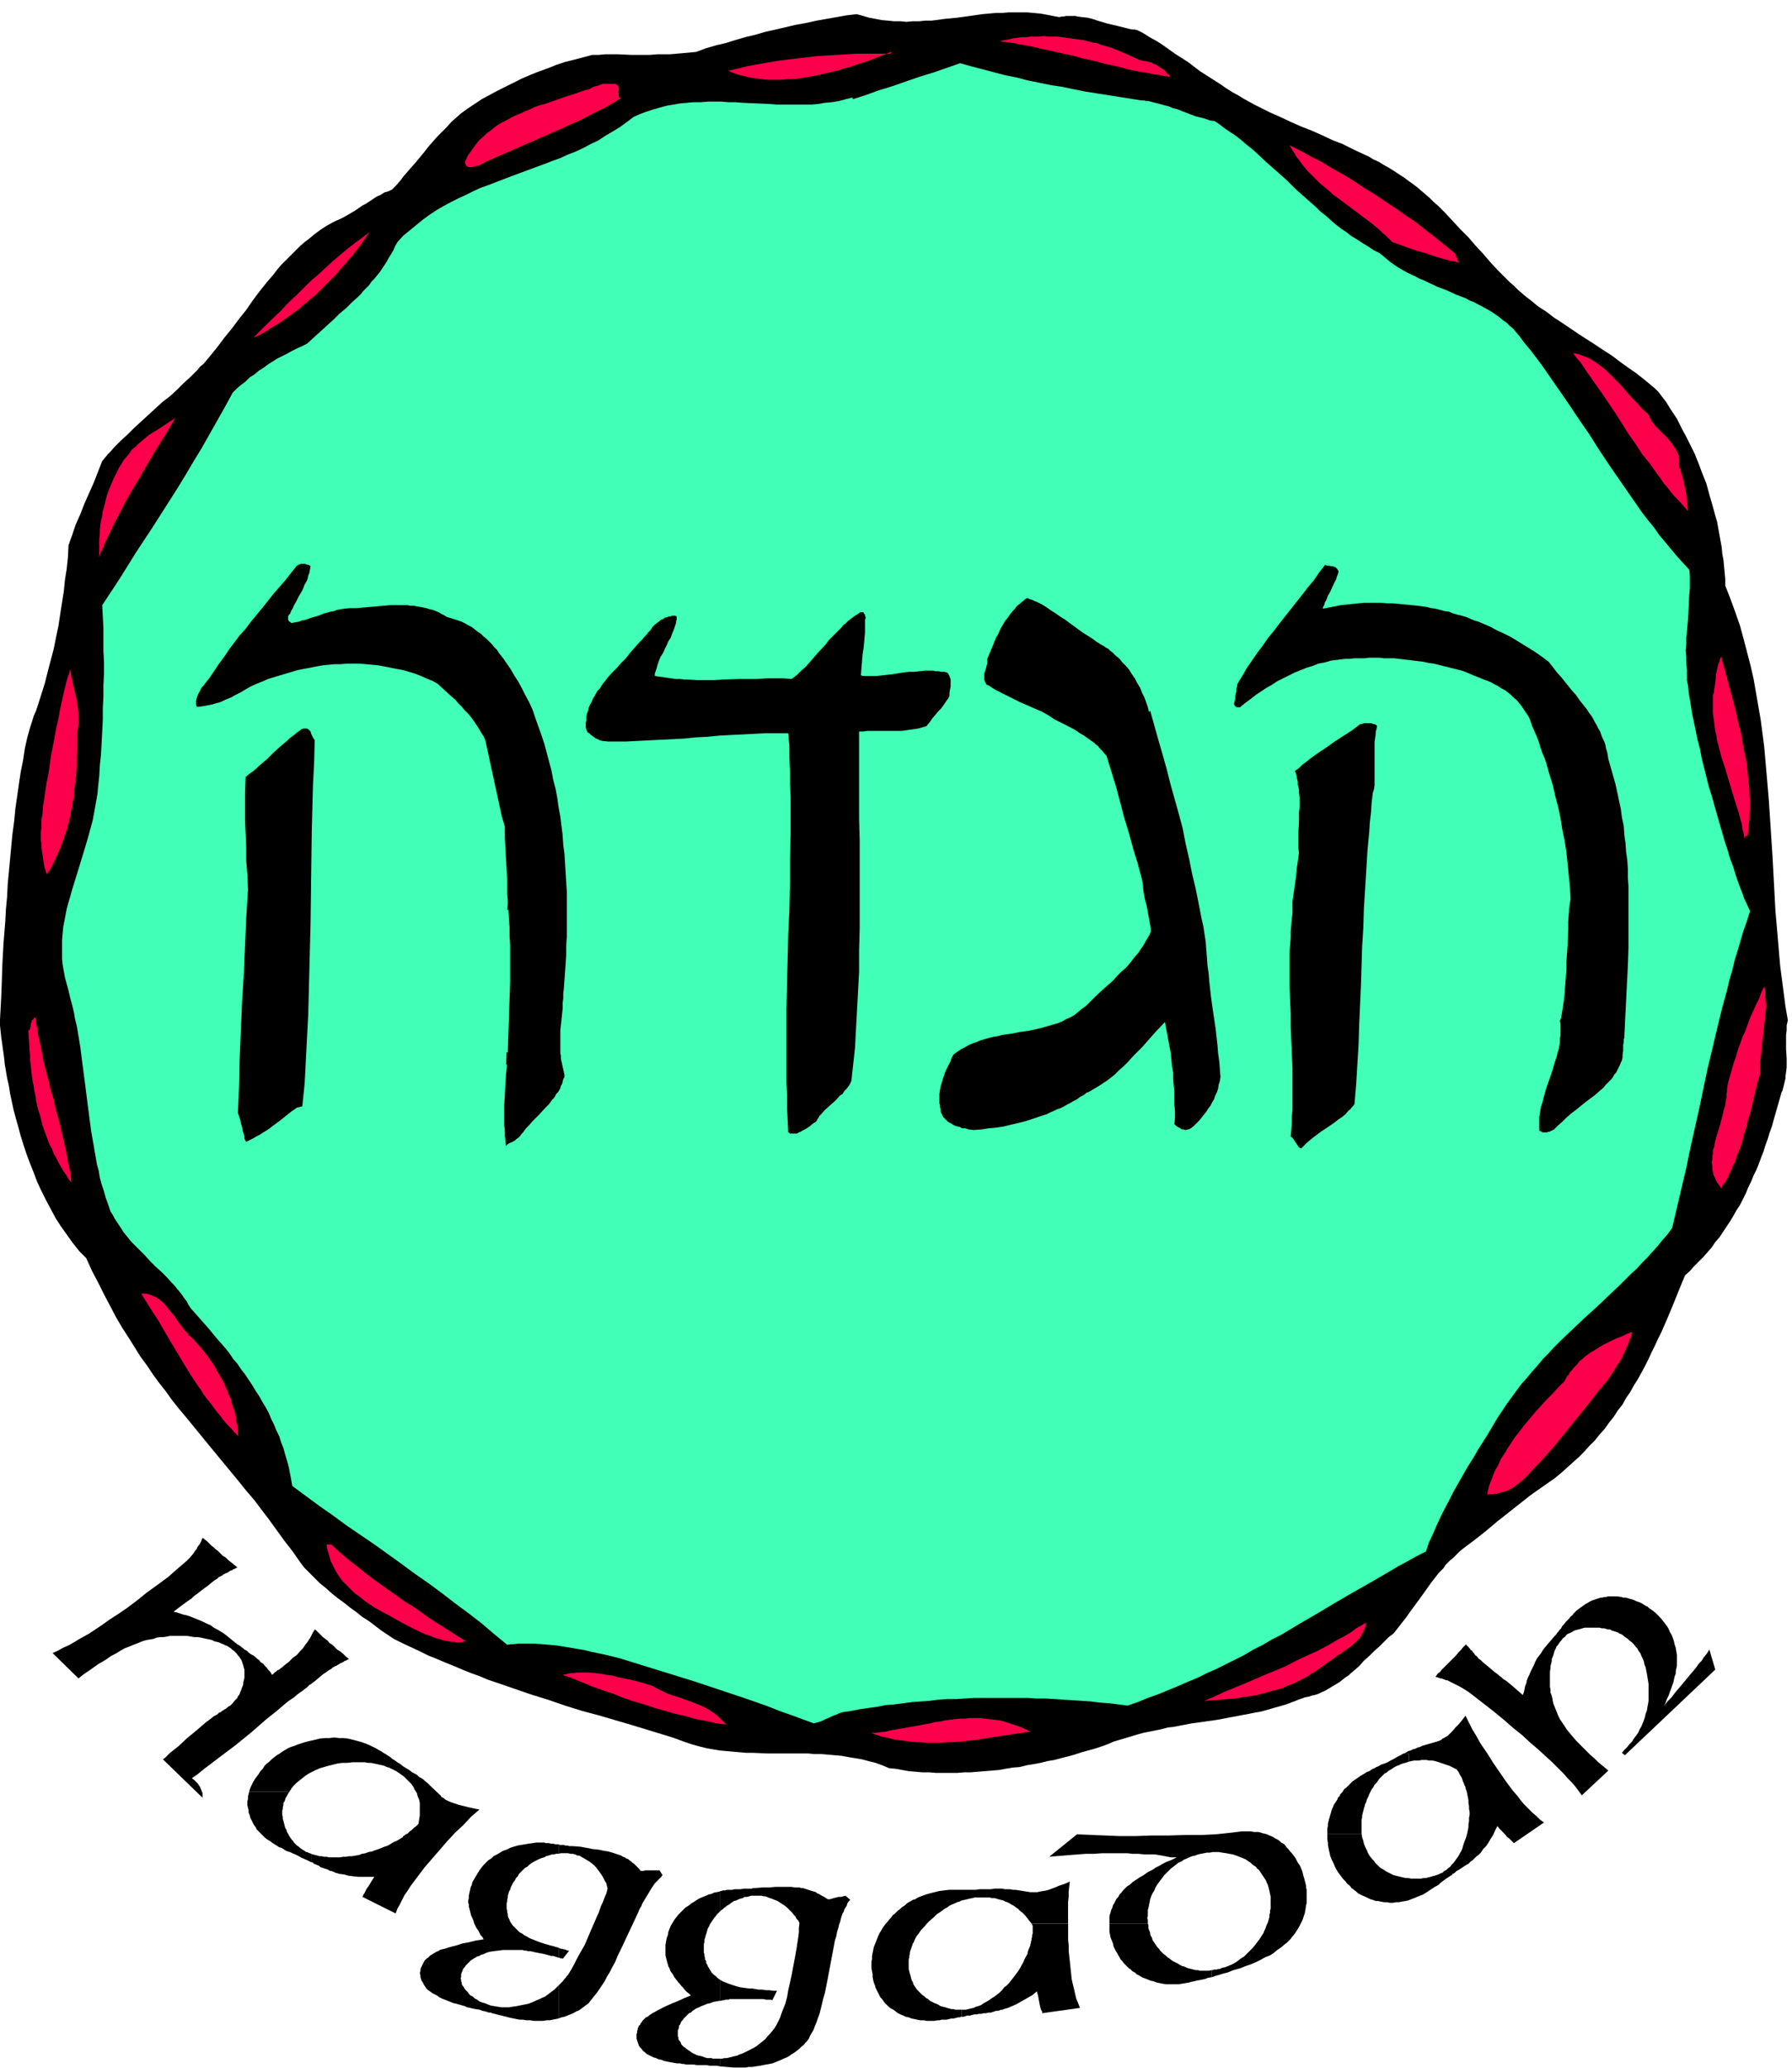 <svg xmlns="http://www.w3.org/2000/svg" width="490.455" height="566.02" fill-rule="evenodd" stroke-linecap="round" preserveAspectRatio="none" viewBox="0 0 3035 3503"><style>.brush1{fill:#000}.pen1{stroke:none}</style><path d="m1794 29 4-1h4l3-1h16l4 1 8 1 9 1 8 2 9 3 17 5 17 4 8 2 8 2 4 1 5 1h4l4 1 10 5 11 7 11 6 11 7 21 15 22 14 21 16 22 14 11 7 10 7 11 7 11 6 8 5 9 5 9 5 8 4 18 9 18 8 17 8 18 8 18 7 18 8 17 8 18 7 18 9 17 8 9 4 8 5 9 4 8 5 9 5 8 5 9 6 8 5 8 6 7 5 8 6 7 6 7 6 7 6 7 7 7 6 13 13 13 14 13 14 13 13 12 14 13 14 12 14 13 14 7 7 6 6 7 7 7 6 7 7 7 6 7 6 8 6 12 10 14 9 13 10 14 9 28 19 28 18 15 10 14 9 13 10 14 10 13 9 14 11 6 5 6 5 6 5 6 6 6 8 7 9 6 10 6 9 6 9 5 10 5 10 5 9 5 10 5 10 5 10 4 10 4 10 4 11 4 10 4 10 3 11 3 11 3 10 3 11 3 11 3 10 2 11 2 11 2 11 2 11 1 11 2 11 1 11 1 10 1 11v11l9 23 8 22 8 23 6 22 6 23 6 23 5 22 4 23 4 23 4 23 3 23 3 23 2 23 2 23 2 23 2 24 6 92 5 93 2 23 2 23 2 24 2 23 3 23 3 23 3 23 4 23-2 9v8l-1 8v24l1 16v15l-1 8-1 7v4l-1 4-1 4-1 4-1 4-1 4-2 4-1 4-6 21-6 21-3 11-4 11-3 10-4 11-3 10-4 10-4 11-4 10-5 10-4 10-5 10-4 10-5 10-5 10-6 9-5 9-6 10-6 9-6 9-6 9-7 8-6 9-7 8-7 8-8 8-8 8-7 8-8 7-10 24-10 25-10 24-10 23-6 12-5 11-6 12-5 11-6 12-6 11-6 11-7 11-6 11-7 10-6 11-8 10-7 11-8 10-7 10-9 10-8 10-9 9-9 10-9 9-10 9-10 9-10 9-11 9-10 7-10 7-10 7-10 7-19 15-19 15-19 15-19 16-19 15-20 15-5 4-4 4-4 4-4 4-5 4-4 4-4 4-3 5-8 8-7 9-7 9-7 10-13 18-14 19-7 10-7 9-7 9-8 10-8 6-8 8-8 8-9 8-8 8-9 8-8 9-9 8-5 4-4 4-5 3-5 4-5 4-5 3-5 3-5 3-5 3-5 3-5 2-6 3-6 2-5 1-6 2-6 1-11 4-10 4-11 4-10 3-11 3-10 3-11 3-11 2-10 2-11 2-10 2-11 2-21 4-21 3-22 3-21 4-10 2-10 1-11 3-10 2-10 2-10 2-11 3-10 3-10 3-10 3-10 3-9 4-11 4-12 4-11 3-11 3-12 4-11 3-12 3-11 3-12 2-12 3-11 2-12 2-12 3-12 1-12 2-11 2-12 1-12 1-12 1-12 1h-11l-12 1h-35l-12-1h-12l-11-1-12-1-11-2-11-2-11-1-12-5-11-4-12-3-11-3-12-2-12-2-11-2-12-1-11-1-11-1h-12l-11-1h-69l-23-1h-12l-11-1-11-1-12-1-11-1-12-2-11-2-12-3-11-3-12-4-11-4-11-4-62-19-61-18-30-8-29-9-29-10-29-9-29-10-29-10-15-5-14-6-14-5-15-6-14-6-15-6-14-6-15-6-14-7-15-7-15-7-14-7-21-14-21-16-11-7-10-8-11-8-10-8-11-8-10-8-10-9-10-8-9-9-8-8-5-5-4-4-4-5-3-4-14-20-14-18-13-18-13-18-13-17-12-16-13-15-12-15-47-57-45-55-11-13-11-14-10-14-11-14-11-15-10-15-11-15-10-16-10-16-11-17-10-17-10-19-10-19-10-20-11-21-10-22-12-12-11-14-10-14-10-14-9-14-8-15-8-15-8-16-7-15-6-16-6-15-6-16-5-15-5-16-4-15-4-14-4-15-3-14-3-14-2-13-3-13-2-12-2-12-1-10-5-36-2-19v-10l2-37 1-26 1-31 2-36 3-37 1-20 2-21 1-21 2-21 2-21 2-22 2-21 3-22 2-21 3-21 3-21 3-20 4-20 3-20 4-18 5-18 3-9 3-10 4-9 3-9 6-19 6-19 5-20 5-19 5-19 4-20 4-19 3-20 3-19 3-19 2-20 3-19 2-19 1-20 3-9 3-8 3-9 3-9 8-18 7-18 8-18 8-18 7-18 7-18 5-6 5-6 5-5 5-6 11-11 12-11 11-11 12-11 12-11 12-11 12-11 13-10 12-11 11-11 12-11 11-11 5-6 6-5 5-6 5-6 13-16 12-16 13-16 12-16 12-15 11-16 12-16 12-15 6-7 6-7 6-8 6-7 7-7 6-6 7-7 7-7 6-6 7-6 8-6 7-6 8-6 7-5 8-5 9-5 6-3 7-3 6-3 7-4 12-7 13-9 6-3 6-4 6-4 6-4 7-3 6-4 7-2 6-3 7-7 7-8 6-8 7-8 14-16 14-17 7-9 7-8 8-9 8-8 8-8 7-8 9-8 8-7 11-8 12-8 12-8 13-7 13-7 14-7 14-7 14-7 14-6 15-6 14-5 15-6 15-5 16-4 15-4 15-4h11l11-1h22l22 1h32l12-1h21l12-1 11-1 11-1 11-1 16-6 17-5 17-4 16-5 17-5 17-4 17-5 18-4 17-4 17-4 17-3 18-4 17-3 17-3 17-3 17-2 11 3 10 3 11 2 10 2 11 1 10 1h11l10 1 11-1h11l10-1h11l22-3 21-2 22-3 21-3 11-1 11-1h11l11-1h32l11 1 11 1 11 2 10 2 11 2z" class="pen1 brush1"/><path d="M1933 170h4l4 1h4l3 1 8 2 8 2 7 2 8 2 7 3 8 2 15 6 16 6 8 2 8 2 8 3 8 1 9 6 9 7 9 6 9 6 9 7 8 7 9 7 9 8 16 15 17 15 17 15 16 16 17 15 17 15 8 8 9 7 9 8 8 7 9 7 9 6 9 7 10 6 9 6 10 6 9 6 10 5 6 5 6 5 6 5 7 5 6 4 7 4 7 4 8 4 7 3 7 4 8 3 8 4 15 7 16 6 15 7 16 6 7 4 8 3 7 4 8 4 7 4 7 4 6 4 7 5 6 5 7 5 5 5 6 5 10 12 9 12 10 12 10 13 9 12 9 13 9 13 9 13 18 26 18 27 18 26 17 27 18 27 18 26 9 13 9 13 9 13 9 13 10 13 10 12 9 13 10 12 10 12 10 12 10 11 11 12 1 10v21l-1 11-1 20-1 21-1 11-1 11-1 10v11l-1 11 1 11v11l1 11v17l2 10 1 11 2 12 2 12 2 13 3 14 3 14 3 15 4 15 3 16 4 16 4 16 4 16 5 16 9 32 9 31 4 14 5 15 4 14 5 13 4 13 4 12 4 11 4 10 3 9 4 8 3 7 3 6-5 16-6 17-5 17-5 17-5 16-4 17-5 17-4 17-9 33-8 33-8 34-8 33-14 67-15 67-7 34-8 34-8 34-8 34-8 11-8 9-8 10-9 10-9 10-9 9-9 10-10 9-19 19-20 19-20 19-20 18-21 20-20 19-10 10-9 10-10 10-9 11-9 10-9 11-9 10-9 12-8 11-8 11-8 12-8 12-16 27-17 27-8 14-9 14-8 14-8 14-8 14-7 14-8 15-7 14-7 15-6 14-7 15-5 15-16 8-16 9-15 8-15 9-31 18-30 17-31 18-30 18-31 18-30 18-16 8-15 9-16 8-15 9-16 8-16 8-16 8-16 7-16 8-17 7-16 7-17 7-17 7-17 6-17 7-17 6-16-2-15-2-16-1-15-2-15-1-16-1-15-1-15-1-16-1h-15l-15-1h-92l-15 1-15 1h-15l-15 1-15 2-15 1-14 1-15 2-15 2-14 1-15 3-15 2-14 2-15 3-14 2-4 1-3 1-4 2-3 1-5 2-6 3-5 2-6 3-3 1-3 1-4 1-4 1-19-7-19-7-20-7-20-8-20-7-20-7-21-7-21-7-42-14-42-13-42-13-42-13-24-6-24-5-12-3-12-2-12-2-12-2-12-2-12-1-12-1-12-1h-29l-7 1h-5l-6 1-22-18-21-18-22-17-23-17-22-17-23-17-23-16-23-17-46-33-47-32-23-17-23-16-23-17-23-17-2-11-2-11-2-10-3-11-3-10-3-11-4-10-3-10-5-10-4-10-5-10-4-10-5-9-6-10-5-9-6-9-6-10-6-9-6-9-7-9-6-9-7-8-6-9-7-9-15-17-14-17-15-17-15-17-4-6-3-6-4-5-4-6-4-5-5-6-4-5-4-4-9-10-9-9-10-9-9-9-9-10-9-9-5-5-4-4-5-5-4-5-4-5-5-6-3-5-4-6-4-6-4-6-3-6-4-6-4-12-4-11-3-11-4-12-3-11-2-12-3-11-2-12-2-11-2-12-2-11-2-12-3-23-3-23-3-24-3-23-3-23-3-24-2-12-2-12-2-12-3-12-2-12-3-12-3-11-3-13-3-11-3-11-2-11-2-11-1-10v-32l1-11 1-11 2-10 2-11 2-10 3-11 3-10 3-11 13-42 13-43 3-11 3-11 3-11 2-11 2-11 2-11 2-12 1-11 2-19 1-18 2-19 1-19 1-19 1-20v-19l1-20v-19l1-20v-20l-1-19v-39l-1-19-1-19 29-44 28-45 29-44 28-44 14-22 14-23 13-22 14-23 13-23 13-23 13-23 13-24 7-7 7-6 8-6 7-7 8-5 7-6 8-5 8-6 8-5 8-5 8-4 8-4 9-5 8-4 9-4 8-4 12-11 11-10 11-10 11-10 10-10 11-9 10-10 10-9 5-5 4-5 5-5 5-5 4-6 5-5 4-5 5-6 4-6 4-6 4-6 3-6 4-6 4-7 3-7 4-7 10-11 11-9 11-9 11-9 11-8 12-8 12-7 13-7 12-6 13-6 12-6 13-6 14-5 13-5 13-5 13-5 27-10 27-10 13-5 14-5 13-6 13-5 13-6 13-7 13-6 12-8 12-7 13-8 11-8 12-9 11-5 11-4 12-4 11-3 11-3 12-2 11-2 12-1 11-1h12l12-1h23l11 1h12l12 1 23 1 24 1 11 1h59l12-1 11-2 12-1 12-2 11-3 12-3v3l22-7 22-8 23-7 23-8 23-8 23-7 23-8 23-8 18 5 19 5 19 5 19 5 20 4 19 5 20 4 19 4 20 3 19 4 20 4 19 3 38 6 38 6z" class="pen1" style="fill:#42ffb7"/><path d="m1931 102-7-3-8-4-7-3-7-3-7-3-8-3-7-3-8-2-7-2-7-3-8-1-7-2-8-2-7-1-8-1-7-1-8-1-7-1-8-1h-15l-7-1-8 1h-15l-7 1h-8l-7 1-8 1-7 2-7 1-8 2 8 1 9 1 8 1 8 2 18 3 17 4 18 4 18 4 19 4 18 5 19 4 18 5 19 4 19 5 18 4 19 3 9 2 9 1 9 2 9 1-2-3-3-2-2-3-3-3-3-2-3-2-3-2-3-2-3-2-4-1-3-2-4-1-4-1-4-1h-3l-4-1zm-421-14h-2l-1 1h-2l-1 1h-1l-1 1h6l2-3zm-277 32 8 3 8 3 8 2 8 2 8 2 9 1 8 1 9 1h26l8-1h9l9-1 9-1 9-2 8-1 9-2 9-2 9-2 8-2 9-2 8-3 9-2 17-6 16-5 15-6 16-6h-51l-17 1-16 1-17 1-17 1-17 2-17 2-17 2-16 2-17 3-17 3-17 3-16 4-17 4zm-186 36 1-1v-7l-1-1v-1l-1-1v-1h-1l-1-1-2-1h-21l-8 3-8 2-7 4-8 2-17 6-16 5-17 6-17 6-8 2-9 3-8 4-8 3-8 4-8 3-8 4-7 4-8 4-7 4-7 5-6 5-7 5-6 6-6 5-5 6-5 7-5 7-5 7-3 7-1 2v5l1 1v1l1 1 1 1h1l1 1h8l2-1 4-1h3l15-8 16-7 16-7 16-7 32-14 32-14 16-7 15-7 16-7 15-8 14-7 14-7 7-4 7-4 6-4 7-4-1 1h-3l-1-1-1-1v-6l-1-2zm1137 90 4 7 4 6 4 7 5 6 4 6 5 6 5 6 5 5 5 5 6 6 5 5 5 4 6 5 6 5 5 5 6 4 24 18 24 18 12 9 12 10 5 5 6 5 6 6 5 5 14 5 14 5 14 5 15 4 14 5 14 4 7 2 7 2 7 1 7 2-7-16-16-13-16-13-17-13-16-13-18-12-17-12-18-12-18-12-18-11-18-12-18-11-18-10-18-11-18-9-18-10-18-9zM429 572l7-3 8-4 7-4 7-5 7-4 7-4 7-5 7-5 7-5 7-5 7-5 6-6 7-5 6-6 7-5 6-6 6-6 6-6 6-6 6-6 6-6 6-7 5-6 6-6 5-7 6-6 5-7 5-6 10-14 9-13-12 9-12 9-13 10-12 10-13 11-12 11-13 12-13 11-12 12-12 12-13 12-12 13-25 24-23 23zm2364 132-3-4-4-3-4-4-3-3-7-8-8-8-7-8-7-8-7-8-8-8-4-4-4-4-4-4-3-3-5-4-4-3-4-3-4-3-5-3-4-3-5-2-5-2-5-2-5-2-5-1-5-1 6 8 7 8 6 9 6 9 12 17 12 17 23 34 22 35 12 17 11 17 13 16 12 17 6 8 6 9 7 8 6 8 7 8 7 7 7 8 7 8-1-9-1-10-1-10-2-10-2-10-2-9-2-5-1-4-1-4-2-4v-12l-1-3v-4l-1-3-1-3-2-3-1-3-2-2-2-3-1-2-4-5-4-5-9-9-9-9-2-2-2-2-2-3-2-3-2-2-1-3-2-3-1-3zM265 729l-7 4-6 4-6 5-6 5-6 5-5 5-6 5-4 6-5 6-5 6-4 7-4 6-3 7-4 7-3 7-3 7-3 7-3 8-2 7-2 8-2 8-2 7-1 8-2 8-1 7-1 8v8l-1 8v31l3-9 4-8 3-8 4-8 7-15 8-16 8-15 8-16 8-14 9-15 17-29 17-29 17-27 16-27-32 21zm2691 694-1-1v-3l-1-1v2h1v2l1 1zm4-8 1-9 1-10 1-9v-10l1-9v-10l-1-10v-9l-1-10-1-9-1-10-1-10-1-9-2-10-2-9-2-10-3-19-5-19-4-19-5-19-10-37-10-37-2 4-1 5-2 4-1 5-1 4-1 5-1 4v5l-1 8-1 8-1 4v4l-1 3-1 3v30l1 8 1 7 1 8 1 7 2 8 1 8 2 7 2 8 4 15 5 15 9 30 9 30 5 15 4 15 2 7 1 8 2 7 1 7h1v-1h1l1-1h2l1-1zM89 1267l-3 15-2 15-2 14-3 14-2 13-2 14-2 13-1 13-1 6-1 6v13l-1 6v13l1 6v7l1 6 1 7 1 6 1 7 1 7 2 6 2 7 5-7 4-7 4-8 3-7 4-8 3-7 3-8 3-8 2-7 3-8 2-8 2-7 2-8 1-8 2-7 1-8 2-8 1-8v-7l1-8 2-15 1-16v-15l1-15v-29l1-3v-4l1-3v-23l-1-7-1-6-1-7-3-12-3-13-1-7-2-7-1-7-1-7-2 8-3 8-2 8-2 8-4 17-4 18-3 17-4 17-3 17-3 16zm2899 404-5 10-4 11-5 10-5 11-5 11-4 11-4 11-5 11-4 11-4 11-3 11-4 11-3 11-3 10-3 11-2 10v5l-1 5v6l-1 5-1 6-1 6-2 5-1 6-6 22-7 23-1 5-1 6-2 5v6l-1 5v5l-1 5 1 6v5l1 5 1 5 2 4 2 5 3 5 3 4 3 5 3-6 4-5 3-5 3-6 2-5 3-6 2-6 3-5 4-12 5-12 4-12 3-13 4-12 3-13 4-12 3-13 3-13 3-13 3-12 4-13v-19l1-9 1-10 2-18 2-19 1-9 1-9 1-9 1-9v-9l-1-9v-10l-1-4-1-5zM48 1746l1 17 1 16 1 9v8l1 9 1 8 1 9 1 8 2 9 1 8 2 9 1 8 2 9 2 8 3 9 2 8 2 8 3 9 3 8 3 8 3 8 4 7 3 8 4 7 4 8 4 7 4 7 5 7 4 7 5 6-2-18-4-18-3-17-4-18-4-17-4-17-5-17-4-18-5-17-4-17-5-18-4-17-3-17-4-18-2-9-1-9-2-9-1-9-2 1-1 1-1 2-2 1v2l-1 1v2l-1 1v4l-1 3v1l-1 2-1 1-1 1zm191 445 10 16 10 16 10 15 9 16 19 32 18 30 10 16 10 15 5 7 5 8 5 7 6 7 5 7 6 8 6 7 5 7 6 7 7 7 6 7 7 7-1-6v-6l-1-6-1-5-1-6-1-6-1-6-2-5-2-6-2-6-1-6-3-5-2-6-2-5-3-6-2-5-3-6-3-5-3-5-3-5-3-6-3-5-4-5-3-5-4-5-3-4-4-5-4-5-4-4-4-5-4-4-4-4-3-2-2-3-2-3-3-2-4-6-5-6-8-12-9-11-5-6-4-5-3-3-3-2-2-2-3-2-3-2-3-1-4-2-3-1-3-1-4-1h-8zm2411 148-10 10-10 11-10 10-10 11-10 11-10 12-10 12-9 12-5 6-4 6-4 6-4 6-4 7-4 6-4 6-3 7-3 6-4 7-3 7-2 6-3 7-2 6-2 7-1 7h10l3-1h4l3-1 3-1 3-1 4-1 3-1 3-1 3-2 3-1 3-2 2-2 3-2 10-8 9-9 9-10 9-9 9-10 9-10 9-10 8-10 17-21 17-21 17-21 16-21 5-5 4-6 5-5 4-6 4-6 4-6 4-7 4-6 4-6 3-7 3-6 3-7 3-6 2-7 3-6 1-7-8 3-8 4-8 3-9 4-8 4-8 4-8 5-8 5-4 2-4 3-3 2-4 3-3 3-4 3-3 3-3 4-3 3-3 3-3 4-3 3-2 4-3 3-2 4-2 4zM553 2616l1 7 2 7 2 7 2 7 3 6 3 6 3 6 4 6 4 6 4 5 5 5 5 5 5 5 5 5 6 4 5 4 6 5 6 4 6 4 6 4 13 7 13 7 25 14 24 12 9 4 9 3 5 2 5 2 5 1 5 2 5 1 5 1 5 1h5l5 1h5l5-1 5-1-30-19-30-19-14-10-14-10-15-9-14-10-14-10-14-10-14-10-14-11-14-11-14-11-14-12-13-12h-8zm1683 209 6-4 5-4 6-4 6-4 6-5 6-3 6-5 6-4 6-4 5-5 3-2 2-3 3-2 2-3 2-3 1-3 2-3 1-3 1-3 2-3v-4l1-3-8 5-9 5-8 6-8 5-9 5-8 4-8 5-9 5-17 9-18 8-17 8-17 9-36 15-35 15-17 7-17 7-17 8-17 7 13-1 14-1 12-1 13-1 13-2 13-2 6-1 7-1 6-2 6-1 6-2 6-2 6-1 6-2 7-2 6-3 5-2 6-2 6-3 6-3 6-3 6-3 5-4 6-3 6-4 5-4zm-1130 31-19-6-20-5-10-2-10-2-10-3-9-1-10-2-10-1-9-1h-23l-5 1h-5l-4 1-5 1-4 1 17 6 17 7 17 7 17 6 18 6 17 7 18 6 17 5 18 6 18 5 17 5 18 4 17 5 17 3 9 2 8 2 8 1 9 1-4-4-3-3-4-4-3-3-4-3-4-3-3-2-4-3-4-2-4-2-4-2-4-2-8-3-8-3-16-6-16-5-8-3-8-4-4-2-4-2-4-2-3-2zm369 79 8 3 9 3 9 2 8 2 9 2 9 1 8 1 9 1 8 1h8l9 1h25l9-1h8l16-1 17-2 17-2 17-3 33-5 34-5-8-4-9-4-9-3-9-3-9-3-8-2-9-1-8-1-9-1-8-1h-17l-8 1h-9l-8 1-9 1-8 1-8 2-9 1-8 2-16 3-17 3-17 3-17 3-8 2-8 1-9 1h-8z" class="pen1" style="fill:#fc004c"/><path d="m2483 2785 1 2 1 1 2 1v1l1 1 1 1 1 1v1l3 2 2 3 2 2 1 2 1 1 2 1v1h1l1 2 2 2 3 2 4 4 5 4 6 5 7 6 8 6 2 2 3 2 3 3 5 3 6 5 6 5 8 7 8 7 2-5 1-5 1-5 2-5 1-5 2-5 2-4 2-5 3-6 3-6 2-5 3-6 4-5 3-4 3-5 3-4 17-20 1-1 1-1 1-1 1-2 2-2 2-3 3-3 2-4 3-3 3-4 3-3 3-3 2-3 3-2 2-3 2-2 3-3 4-3 4-3 3-2 4-3 4-2 3-2 4-2 3-1 3-1 3-1 3-1 3-1h3l3-1h3l3-1h16l7 1 3 1h4l4 1 3 1 4 1 3 1 4 2 3 1 3 1 4 2 3 2 3 2 3 1 3 3 3 2 3 2 5 4 4 4 4 4 4 5 3 4 4 5 3 5 2 5 3 5 2 5 2 6 1 5 2 6 1 6 1 6v19l-1 4-1 5v4l-2 5-1 5-1 5-2 5-2 6-2 5-2 6-3 6-2 6-3 6 6-8 7-7 6-8 5-6 6-7 5-6 5-6 4-5 6-7 5-6 4-6 5-5 3-5 4-5 3-4 3-5 10 34-153 145-5-4 4-5 5-5 4-5 4-4 3-5 3-4 3-4 2-3 2-5 3-5 2-5 2-5 2-6 1-5 2-5 1-6 1-5 1-6v-29l-1-6-1-6-1-6-1-5-1-5-2-5-1-5-2-5-2-4-2-5-3-4-2-4-3-3-3-4-3-3-4-3-3-3-3-2-3-2-2-2-3-2-3-1-3-2-3-1-3-1-4-1-3-2h-3l-4-1-3-1h-4l-4-1h-25l-4 1-3 1-4 1-4 1-3 1-3 2-4 2-3 1-3 2-2 3-3 2-2 2-2 3-2 2-2 3-2 3-2 2-1 3-2 4-1 3-1 4-1 3-2 4v4l-1 4-1 4v4l-1 5v26l1 5v5l2 5 1 4 1 6 1 4 2 5 2 5 2 5 2 5 3 6 4 6 4 6 4 6 5 6 5 6 6 7 6 6 6 6 6 6 6 6 6 5 6 6 6 5 6 5 6 5-45 42-5-7-6-8-6-7-7-7-6-7-7-7-7-7-7-7-11-10-12-11-13-11-14-13-15-12-16-14-17-14-18-14-9-7-9-7-8-6-8-5-7-4-8-4-6-3-6-3h-2l-2-1-3-1-2-1h-2l-3-1-3-1-3-1 2-2 1-2 2-2 3-2 2-3 3-3 3-3 4-4 3-3 4-4 4-4 4-4 4-5 4-4 4-5 5-5zm-1928-6-4-3-4-3-3-3-3-3-2-2-2-2-2-2-2-1-1 2-2 3-1 2-1 2-1 2-1 2-1 2-1 1-3 5-4 5-4 6-5 5-5 6-7 5-7 7-9 7-2 2-3 2-2 2-3 1-2 2-3 2-2 2-2 2-2-3-1-2-2-2-2-2-2-3-2-2-2-2-2-3-2-1-3-2-2-3-3-2-3-3-4-3-4-2-4-3-3-3-4-2-2-2-3-2-2-2-2-1-1-1h-1l-21-17-4-3-5-3-5-3-6-3-5-4-7-3-6-3-7-3-5-2-5-2-5-2-6-2-5-1-6-2-6-2-5-1 9-7 8-6 7-5 6-4 4-4 4-3 3-2 1-1 9-7 7-5 6-5 5-4 5-3 3-3 3-1 1-1h1l1-1 1-1 2-1 2-1 3-1 3-2 3-2h2l1-1 1-1h1l2-1 2-1 2-1-6-5-5-4-5-4-4-4-5-3-4-4-4-4-4-3-3-3-4-3-3-3-3-3-2-2-3-2-2-2-2-1-1 2-1 3-1 2-1 2-1 2-2 2-1 2-1 1-1 3-2 2-2 3-2 3-5 6-6 6-7 6-7 6-8 7-9 8-19 14-18 13-16 13-16 12-16 11-14 9-14 10-12 8-9 6-9 5-9 5-8 5-9 5-9 4-9 5-9 4 44 43 6-5 7-5 6-4 7-5 7-5 7-4 8-5 7-5 8-4 8-5 7-4 8-3 7-3 8-3 7-3 7-2 6-1 6-1 5-2 6-1h6l6-1 5-1h29l6 1 6 1h6l6 1 4 1 5 1 5 1 4 1 4 2 4 1 4 1 4 2 3 1 4 2 3 1 3 2 3 2 2 2 3 2 2 2 3 3 2 3 2 2 2 3 2 3 1 3 1 3 1 3 1 4 1 3v14l-1 4-1 4v3l-1 3-1 2-1 3-1 3-1 2-1 3-1 2-2 2-1 3-2 2-2 2-4 5-4 4-2 1-3 2-2 2-2 1-3 2-2 1-2 2-3 1-3 3-6 3-6 5-7 5-15 13-17 14-15 14-14 11-8 8-4 3 67 65v-8l-1-2-1-3-1-2-1-3-2-3-2-3-3-3-3-3-4-3 10-7 11-9 12-9 13-10 28-21 27-22 24-21 20-16 14-12 5-4 9-6 7-6 6-4 5-4 4-3 2-2 2-2 2-1 8-6 7-6 6-5 6-4 4-3 4-2 2-2 1-1h1l1-1 2-1h1l3-2 2-1 3-2 3-1 1-1h1l1-1 1-1h2l1-1 2-1 2-1-5-4-5-5-5-4-5-3-4-4-4-4-5-3-3-4zm201 270-2-1-1-1-1-1-2-1-1-1h-1l-1-1v-1l-17-16-3-3-3-3-4-3-3-3-3-2-4-2-3-3-3-2-6-3-5-4-5-3-5-3-5-4-5-3-4-3-5-3-2-2-3-2-3-2-3-2-2-1-3-2-3-2-2-1-7-4-8-4-7-3-8-3-7-2-8-2-8-2-8-1h-8l-8-1-8 1h-8l-9 1-8 2-9 2-8 2-6 2-6 2-5 2-6 2-5 2-5 3-5 3-4 3-5 3-4 3-5 4-4 4-4 3-4 4-3 5-4 4-3 5-3 4-3 4-3 5-2 4-2 4-2 5-1 4h68l1-1v-1l1-1 1-1v-1l4-5 5-5 5-4 5-4 5-4 6-4 6-3 6-3 7-3 7-2 7-2 8-2 8-2 8-1h8l9-1h21l5 1h5l5 1 5 1 4 1 5 1 4 1 4 2 4 1 4 2 4 2 4 2 3 2 3 2 4 3 3 2 3 3 2 2 3 3 2 2 3 3 2 3 2 3 1 3 2 3 2 3 1 4 1 3 2 5 1 5v21l-1 6-1 7v1l-1 1-1 1-2 2-1 1-3 2-2 2-2 2-3 2-2 2-2 2-3 1-2 2-2 1-1 2-5 3-5 3-5 2-5 3-5 3-6 2-5 2-5 2-6 2-5 2-6 1-5 2-6 1-5 2-6 1-6 1h-5l-5 1h-5l-5 1h-18l-5-1h-4l-4-1h-4l-3-1-4-1-4-1-3-1v14l3 1 2 2 3 1 2 1 3 1 2 2 2 1 3 1 3 1 3 1 3 1 3 2h2l3 1 2 1 2 1 7 2 8 1 7 2 8 1 9 1h27l-4 6-3 5-3 5-3 4-2 4-2 4-2 3-1 3 56 28 3-8 4-7 4-8 4-8 5-7 5-8 6-8 6-8 12-16 13-15 13-15 13-15 13-14 14-13 13-14 14-12-10-2-9-2-8-2-8-2-6-2-6-2-5-2-4-2z" class="pen1 brush1"/><path d="m514 3134-3-2-3-2-2-2-3-2-2-2-3-3-2-3-2-2-2-3-2-3-2-4-2-3-1-4-2-3-1-4-1-4-1-4-1-3v-3l-1-4v-7l1-3v-3l1-3v-4l2-3 1-3 1-3 2-3 2-4 2-3h-68l-1 4-1 4v4l-1 4v7l1 4 1 4v4l2 5 1 4 2 4 2 4 2 4 3 4 2 4 3 3 4 4 3 3 4 4 4 3 5 3 4 3 5 3 3 2 3 2 4 1 3 2 3 2 4 2 4 1 4 2 5 2 4 2 4 2 3 2 3 1 2 1 2 1h1l1 1h1l1 1h1l1 1h1l1 1h1v-14l-2-1h-1l-2-1-2-1h-1l-2-1-1-1-2-1zm361 264-7 1-6 1h-13l-6-1-6-1-6-1-5-2-5-2-4-1-5-2-4-3-4-2-3-3-4-2-3-3-2-3-2-2-2-2-2-3-1-2-2-2-1-3v-2l-1-2v-3l-1-2 1-2v-5l1-3 1-2 1-3 1-2 2-2 2-3 2-2 2-2 2-2 2-2 3-2 3-2 2-1 3-2 4-1 3-2 4-1 4-2 6-2 7-1 8-1 8-1h33l3 1h3l3 1h4l5 1 4 1 5 1 6 1 4 1 4 1 4 1 3 1h4l3 1 3 1 3 1v-17l-4-1-3-1-4-1-4-1-3-1-4-1-3-1-3-1-6-2-5-2-5-2-5-2-5-3-4-2-4-3-4-2-3-3-3-3-3-3-3-3-2-3-2-3-1-3-2-4-1-3v-3l-1-3v-3l-1-3v-9l1-3v-3l1-4v-3l1-3 1-4 2-3 1-4 2-4 2-4 3-4 2-4 3-3 2-4 3-3 4-4 3-3 4-2 3-3 4-3 5-3 4-2 4-2 5-2 4-1 3-2 4-1 3-1 4-1h3l3-1h4v-16h-5l-4-1h-4l-3-1h-6l-2-1h-14l-6 1-7 1-6 1-6 1-6 1-7 2-6 2-6 3-6 2-5 3-5 3-6 3-4 4-5 3-4 4-4 4-4 5-3 4-3 5-3 5-3 5-3 5-1 5-2 4-1 5-1 4-1 5v4l-1 4v4l1 3v4l1 3 1 4 1 4 1 4 2 4 2 5 1 4 2 4 2 4 3 4 2 4 2 4 3 3 2 4-13 2-12 3-11 2-9 3-8 2-7 2-6 2-5 1-3 1-3 2-3 1-3 2-2 1-3 2-2 1-2 2-2 2-2 1-2 2-2 2-1 2-1 2-1 2-1 2-2 4-1 3v3l-1 3 1 4v3l1 3 1 3 2 3 2 4 2 3 2 3 3 3 3 2 4 3 4 2 4 2 4 3 4 2 5 2 5 2 5 2 5 2 5 1 3 1 4 1 3 1 4 1 4 2 5 1 4 1 5 1 7 1 5 2 5 1 3 1 3 1h4l1 1 28 7 4 1 5 1 5 1 5 1h6l5 1h7l6 1h16l6-1h5l5-1 5-1 5-1v-56l-4 4-3 3-4 3-4 3-4 3-4 3-5 2-4 2-5 2-4 2-5 2-5 2-5 1-5 1-5 1-5 1zm397-12h21l4 1h8l3 1 8-16h-6l-7-1h-6l-6-1h-6l-6-1-6-1h-5l-8-1-7-1-7-2-6-2-6-2-5-2-5-2-5-3v36h2l3-1h2l3-1h5l2-1h36z" class="pen1 brush1"/><path d="m1432 3211-4 1-4 1h-4l-4 1-4 1-3 1-4 1h-3l-6-4-6-3-3-2-3-1-2-2-3-1-4-1-3-1-3-1-3-1-3-1-3-1h-3l-3-1h-7l-7-1h-27l-10 1h-12l-12 1h-3l-3 1h-13l-6 1h-10l-4 1h-9l-3 1h-4l-2 1h-2l-1 1v34l1-1 2-2 2-1 2-2 1-1 2-1 2-2 2-1 3-2 4-3 3-2 4-1 4-2 3-1 4-1 3-2h4l4-1 3-1h18l3 1h3l3 1 2 1 6 2 5 2 5 2 6 4 5 3 5 4 3 3 3 3 3 3 2 3 3 3 2 4 3 3 2 4-1 9v7l-1 8-1 7-1 6-1 7-1 5-1 6-3 16-3 16-3 14-3 13-2 12-3 11-4 10-3 8-2 6-3 6-3 6-3 5-4 5-4 5-4 4-4 5-5 4-5 4-5 4-5 3-6 3-6 3-6 3-6 2-4 2-5 1-4 1-4 1-4 1h-4l-4 1h-4v13l24 2h20l5-1h6l6-1 7-1 5-1 5-1 6-1 5-1 5-2 5-2 5-2 4-2 5-2 4-2 4-3 5-3 4-3 4-3 4-4 4-3 3-4 3-3 3-4 2-5 3-5 3-5 2-6 3-7 2-6 3-8 2-8 2-8 2-9 3-10 2-10 2-10 13-69 2-6 1-5 1-5 2-6 1-5 2-5 1-5 2-6 1-3 2-3 1-4 2-3 2-3 1-4 2-3 3-3-8-7zm-416 157 4-6 4-6 4-8 5-8 4-8 5-9 4-10 5-10 30-64 2-5 3-5 2-5 3-5 3-5 3-5 3-5 3-5 2-3 2-3 2-3 3-3 2-2 3-3 3-3 2-3-5-8h-24l-4 1h-4l-2-3-2-2-3-3-2-2-2-2-3-2-2-2-3-2-2-2-3-1-3-2-3-1-3-2-3-1-3-1-3-1-6-2-7-2-7-1-9-2-10-1-10-2-11-2-13-1h-6l-3-1h-4l-2-1h-8v-1h-1v16l4-1h12l4 1h4l4 1 4 2h3l2 1 3 2 2 1 5 3 5 3 4 3 5 4 4 5 4 5 2 3 2 3 2 3 2 4 2 4 2 3 1 5 1 4-2 8-3 7-3 8-3 6-2 6-2 6-3 6-2 5-7 16-6 14-6 14-7 12-6 11-5 10-5 9-5 8-2 2-2 3-2 2-2 3-2 2-2 2-2 2-2 2v56l5-2 5-1 5-2 5-2 5-2 5-3 5-2 4-3 4-3 4-3 4-3 3-4 4-5 4-5 4-5 4-6z" class="pen1 brush1"/><path d="M964 3304h-2l-3-1-2-1h-2l-2-1h-3l-2-1-2-1v17h2l1 1h3l1 1 11-14zm239 182h-5l-4-1-5-2-5-1-4-1-4-2-4-2-4-3-3-2-3-2-2-2-2-1-2-2-2-2-1-3-1-2-2-2-1-2v-3l-1-2v-10l1-2 1-3v-3l2-2 1-3 1-2 2-2 2-3 2-2 2-2 2-2 3-3 3-1 3-3 3-2 3-2 5-2 4-2 5-2 5-2 5-1 5-2 5-1 6-1v-36l-3-2-2-2-2-2-3-2-2-2-2-2-1-2-2-3-1-2-2-3-1-3-2-3v-3l-2-3v-3l-1-3v-3l-1-3v-14l1-3v-4l1-3 1-4 1-3 1-3 1-4 1-3 2-3 1-3 2-3 2-3 2-3 2-3 2-2 2-3 2-2 3-3v-34l-5 1-5 1-4 2-5 1-4 2-5 2-5 2-4 2-6 4-5 3-5 4-5 3-4 4-4 4-4 4-4 5-3 4-3 5-3 5-2 5-2 5-1 6-2 5-1 6-1 5v18l1 4 1 4 1 4 1 3 1 4 2 3 1 4 2 3 3 4 2 4 3 4 3 4 3 3 3 4 3 3 3 4 3 3 4 3 3 3-12 5-11 5-10 4-9 4-8 4-6 3-5 3-4 2-3 2-3 2-2 2-3 1-2 2-2 2-2 2-1 2-2 2-1 3-2 1-1 3-1 2v2l-1 2v3l-1 3v7l1 3 1 3 1 3 1 3 2 3 3 3 2 3 3 2 3 3 4 2 4 2 4 2 4 1 4 2 5 1 5 2 5 1 5 1 6 1 5 1h6l3 1h3l4 1h13l5 1h17l5 1h12l5 1v-13h-12l-2-1h-2zm369-100-4-2-3-3-3-2-3-3-3-3-3-3-2-3-2-3-2-3-1-4-2-3-1-4-1-4-1-3-1-4-1-4v-16l1-3v-3l1-3v-3l1-3 1-3 1-3 1-3 1-3 2-3 1-3 3-6 4-5 4-6 5-5 5-6 5-5 6-5 6-6 5-3 4-3 4-3 4-2 4-3 4-2 5-2 4-2 4-1 4-2 5-1 4-1 4-1 5-1 4-1h25l4 1h4l4 1 3 1 4 1 4 1 4 2 3 1 4 2 3 2 4 2 4 3 3 2 4 4 4 3 4 4 4 5 3 4 4 5h62v-36l1-9v-9l1-9 1-8-9 4-9 3-7 3-8 3-6 2-6 1-6 1-4 1h-12l-25-4h-5l-4-1h-9l-5-1h-12l-7 1h-19l-6 1h-45l-9 1-8 1-8 2-8 2-7 2-8 3-3 1-4 2-3 2-4 1-3 2-4 2-3 2-3 3-3 2-3 2-3 3-3 2-3 3-3 3-3 2-2 3-6 7-5 6-3 4-3 5-3 5-2 4-2 5-2 5-2 5-2 5-1 5-1 5-1 5v5l-1 5v11l1 5 1 5v5l1 5 1 4 2 5 1 4 2 4 2 4 2 4 2 4 3 3 2 3 3 4 3 3 3 3 4 3 4 2 4 3 4 3 4 2 5 2 4 2 5 1 5 2 5 1 5 1 5 1h6l5 1h12l6-1h3l4-1h8l4-1 4-1h4l4-1h1l2-1h4l1-1h2v-12h-11l-3-1h-4l-3-1-4-1-3-1-4-1-4-1-3-2-4-2-3-1-4-2-4-2-3-3zm633-218-2-5-2-4-3-4-2-4-2-4-3-4-3-4-3-3-3-4-3-3-2-3-3-3-4-2-3-3-3-2-4-2-3-2-4-2-3-1-4-2-4-1-4-1-3-1-4-1h-7l-6-1h-15l-8 1-8 1-9 1-10 1-10 1-20 1h-28l-31 1h-30l-26 1h-26l-73-3-47 38 11-1 13-1 12-1 13-1 13-1h14l14-1h42l9 1h10l10 1h18l6 1 6 1 5 1 5 1 5 1h10l-4 2-4 2-5 2-5 2-6 3-5 3-6 3-6 4-8 4-7 5-7 4-6 4-6 4-4 4-5 3-4 4-3 3-3 4-3 3-2 4-3 3-2 4-2 4-2 3-1 4-2 4-1 4-1 3-1 4v12h65v-6l-1-3 1-4v-10l1-3 1-5 1-5 1-5 2-6 2-4 3-5 2-5 3-5 3-4 3-4 3-4 3-4 4-4 3-3 4-4 4-3 5-4 4-3 5-2 4-3 5-2 4-2 5-2 5-1 5-2 5-1 5-1 5-1h5l5-1h10l6 1 7 1 5 1 6 1 6 2 5 2 5 2 5 2 3 2 3 2 3 2 3 3 3 2 3 2 2 3 3 2 2 3 2 3 2 3 2 3 2 3 2 3 1 3 2 4 1 3 1 4 1 4 1 5 1 4v21l-1 3v4l-1 3v4l-1 3-1 4-1 3-2 4-1 3-1 3-2 4-1 3-2 3-2 3-3 5-4 5-3 4-4 5-4 4-4 4-4 4-3 3-5 3-4 3-4 3-5 3-4 2-5 2-5 2-5 1-2 1-2 1h-3l-2 1h-5l-2 1h-2v12l3-1 3-1 3-1 4-1 3-1 3-1 4-1 4-1 10-4 11-3 10-4 9-3 9-4 8-4 7-4 8-3 6-4 6-5 6-4 6-5 5-4 5-5 4-5 4-5 4-6 3-5 3-6 3-6 2-6 2-6 1-6 1-7 1-3v-23l-1-4v-3l-1-4-1-4-1-4-1-3-1-4-1-4-1-3z" class="pen1 brush1"/><path d="m1678 3409 3-1 3-1 3-1h3l3-1 3-1h2l2-1 7-2 7-3 7-3 7-4 7-4 7-4 7-4 7-6 2 7 1 5 1 6 1 5 1 4 1 4 2 3v3l64-9-3-8-3-7-2-8-2-9-2-8-2-9-1-10-1-9-1-10-1-9-1-9v-10l-1-9v-28h-62v1h1v2h1v14l-1 3v3l-1 2v3l-1 3v2l-1 2v2l-2 5-2 5-1 5-3 5-2 4-2 5-3 5-2 4-3 5-3 4-3 4-3 4-4 5-3 4-4 4-4 3-4 5-4 4-5 4-4 3-5 3-4 3-5 3-4 2-4 3-5 2-4 1-4 2-5 1-4 1-4 1h-7v12h3l3-1 3-1h6l1-1h1l4-1h4l4-1h4l4-1h4l4-1h4zm313-85-4-2-3-2-4-3-3-2-3-3-3-2-3-3-3-3-2-3-3-3-2-3-2-3-2-3-2-3-1-4-2-3-1-3v-2l-1-3-1-2-1-3v-5l-1-3h-65v14l1 5 1 5 2 5 2 5 1 5 2 4 2 4 2 3 2 4 2 3 2 4 3 3 2 3 3 3 3 3 3 3 3 2 3 3 4 2 3 3 4 2 5 3 5 2 5 2 5 2 5 1 5 2 5 1 5 1 6 1h21l6-1 6-1 6-1 3-1 5-1 4-1 5-1 5-1 5-1 5-2 6-1v-12l-4 1h-16l-3-1h-4l-4-1-4-1-4-1-3-1-4-2-4-1-4-2-3-2-4-2zm572-290-12-16-11-16-11-16-10-16-11-16-9-16-5-8-4-8-4-8-4-8-6 8-5 6-6 6-4 5-5 5-4 4-5 3-4 2-1 1-1 1-2 1h-1l-1 1h-2l-1 1h-1l-24 7-4 2-4 1-4 2-4 1-4 2-4 1-3 2-4 2h8v14l4-1 5-1h8l5-1h8l4 1h6l5 1 6 2 6 2 6 2 6 2 6 3 6 3 1 1 1 2 1 1 1 2 1 2 1 2 2 3 1 2 1 3 1 3 1 2 1 3 1 2 1 2v2l2 5 1 5 1 5 1 5v5l1 5v5l1 5v5l-1 5v5l-1 6v5l-1 5-1 5-1 4-2 6-2 5-2 6-1 4-2 5-3 5-2 4-3 4-2 3-3 4-3 3-3 4-3 2-3 3-4 2-3 3-3 1-4 2-3 1-3 1-4 1-3 1-4 1-4 1h-4l-4 1h-17l-5-1h-4l-5-1-4-1-4-1-4-1-4-1-4-2-4-2-4-2-3-2-3-2-4-2-3-3-3-3-3-3-2-3-3-3-4-5-3-5-2-5-3-6-2-5-1-5-2-6-1-6h-58v10l1 5v4l1 5 1 5 1 4 1 5 2 5 2 4 2 4 2 5 2 4 3 5 3 4 3 4 3 4 4 4 3 4 4 3 3 4 4 3 4 3 3 3 4 2 4 2 5 2 4 2 4 2 4 1 5 2h4l5 1 5 1h5l5 1h5l5-1h5l5-1 6-1 5-1 5-2 5-2 5-2 5-2 5-2 5-3 3-2 3-2 3-2 3-2 3-2 4-2 3-2 3-3 4-3 4-3 3-2 3-2 3-2 2-1 1-2h1l3-2 3-3 4-2 3-2 3-2 3-2 3-2 4-2 2-2 2-2 3-2 2-2 2-2 1-1 2-2 2-1 5-5 4-6 5-5 4-6 4-7 4-6 3-7 4-8 4 5 5 5 4 4 3 4 4 3 3 3 3 3 2 2 51-35-7-5-6-6-7-6-6-6-7-7-6-7-6-8-7-8z" class="pen1 brush1"/><path d="m2315 3048 2-4 2-5 2-4 2-4 3-4 2-4 3-3 3-4 2-3 3-3 3-3 3-3 4-2 3-3 4-2 3-2 3-2 4-2 3-1 4-2 3-1 4-1 3-1 3-1v-14h-9l-5 3-6 3-5 3-6 3-5 3-5 2-6 2-5 3-3 1-3 2-3 1-3 2-3 2-3 1-2 1-3 2-7 4-7 5-3 2-3 2-3 3-2 2-3 3-3 3-3 2-2 3-2 3-3 3-1 3-3 3-1 3-2 3-2 3-2 3-1 3-2 4-1 3-1 4-1 3-1 4-1 3-1 4-1 4v4l-1 4v9h58v-24l1-4v-3l1-4 1-4 1-4 1-3 1-4 2-4 1-4zm432-1252-2 4-2 5-2 4-2 4-2 4-3 3-2 4-3 4-3 3-4 4-3 3-3 4-7 6-8 7-16 12-16 13-8 6-8 7-7 7-8 7-3 3-3 3-2 1-2 1-2 1-2 1h-2l-2 1h-7l-2-1-2-1-2-1v-23l1-6 1-6 1-6 2-5 3-12 3-11 4-12 4-11 4-12 3-11 2-6 2-6 1-5 2-6 1-6 1-6v-6l1-6v-18l-1-6 2-5 1-6 1-6 1-6 2-13 1-12 1-13 1-13 1-14v-13l2-27 1-27v-13l1-13 1-13 2-12-1-20-2-20-2-20-2-19-3-20-4-19-3-19-4-19-5-19-4-18-6-19-5-18-3-9-4-9-3-9-3-10-3-8-4-9-4-9-3-9-3-7-4-6-4-6-4-6-4-5-4-5-5-4-5-5-5-4-5-4-6-3-6-4-6-3-5-3-7-3-6-2-7-3-8-3-7-3-7-3-8-3-8-2-8-2-8-2-8-2-8-2-8-2-8-1-9-2-8-1-8-1-8-1-9-1-8-1-9-1h-17l-8-1h-17l-8 1h-17l-8 1h-8l-8 1-8 1-8 1-10 3-11 2-10 4-10 3-10 4-10 4-10 5-10 5-10 5-9 6-9 5-9 6-9 6-9 7-8 6-9 7v1h-7v-1h-1l-1-1-1-1v-1l-1-1v-1l1-4 1-4v-5l1-4 1-4v-4l1-4 1-5 8-13 8-14 9-13 9-13 9-12 9-13 10-12 9-12 19-24 19-24 10-13 10-12 9-13 10-13h1l2 1h3l4 1h3l2 1h1l2 1 1 1 1 1 1 1 1 2 1 2-1 4-2 5-1 4-2 4-4 8-4 9-4 7-3 8-2 3-1 4-2 4-1 3 11-2 10-2 10-2 10-1 10-1 9-1 11-1h29l10 1h10l10 1 11 1 10 1 10 1 8 1 7 1 8 2 7 1 8 2 7 2 8 1 7 3 7 2 8 2 7 2 7 3 7 3 7 2 7 3 7 3 7 3 7 4 6 3 7 3 14 7 13 8 13 8 13 8 13 9 12 9 7 9 7 9 8 9 8 10 8 10 8 9 7 10 8 10 4 5 3 5 4 5 3 5 3 6 3 5 3 6 3 5 2 6 2 5 3 6 2 6 1 6 2 6 1 6 1 6 4 14 4 14 4 14 3 14 3 14 3 14 2 15 3 14 1 15 2 14 1 15 2 14 1 15v15l1 14v104l-1 30-3 60-3 60v3l-1 2v5l-1 5v10l-1 6v5l-1 5z" class="pen1 brush1"/><path d="m2325 1343-2 17-1 16-2 17-1 16-3 32-2 33-2 32-2 32-1 33-2 32-2 65-3 66-1 34-2 33-2 34-3 35-2 3-3 3-2 3-3 2-5 6-6 5-6 4-5 4-7 5-6 4-12 8-12 9-5 4-6 5-5 5-5 5h-2l-1-1-1-1-1-1-2-3-2-3-2-3-2-3-1-1-1-2-2-1-1-1 1-11 1-12v-11l1-12v-69l-1-24-1-23-1-23v-23l-1-23-1-24v-58l1-11 1-12v-11l1-12 1-11 1-8v-20l2-14 2-14 2-13 1-13 2-14 2-14-1-9v-26l1-17v-17l1-8v-17l-1-9v-5l-1-4-1-4v-5l-1-4-1-5-1-5-2-4 7-5 6-6 7-5 6-5 14-10 15-10 14-10 14-9 14-9 13-10 4-1 4-1h11l3 1 4 1 3 2v3l-1 4-1 3v4l-1 7-1 7v73l-1 7-2 6zm-308 568-2 1-2 1h-2l-2 1h-2l-2-1h-3l-2-1-1-1-2-1-2-1-3-2-3-3 1-11v-11l-1-11v-22l-1-10-1-11v-11l-2-11-1-11-1-11-2-10-2-11-2-11-2-10-2-11-16 17-15 17-7 8-8 8-8 8-8 9-8 8-8 7-4 4-4 4-4 3-5 4-4 3-5 3-4 3-5 3-5 3-5 3-5 3-5 2-5 4-6 3-5 4-6 3-5 3-6 3-5 3-6 3-6 2-6 3-5 2-6 3-12 4-12 4-12 4-12 3-13 3-12 3-13 2-12 1-13 2-13 1-8-1-7-2h-5l-3-2-4-1-4-1-4-2-3-2-4-2-3-2-1-2-2-1-1-2-2-1-1-2-1-2-1-2-1-2-1-3v-3l-1-4v-3l-1-3v-16l1-7 1-6 2-6 2-7 2-6 2-6 3-6 3-6 3-6 2-6 3-5 7-5 6-4 6-3 7-4 7-3 6-2 7-3 7-2 7-2 8-2 7-1 7-2 15-2 15-3 15-2 14-3 8-2 7-2 7-2 7-2 7-2 7-3 7-4 7-3 7-4 6-5 6-5 7-5 15-15 15-14 8-7 8-7 7-8 7-7 8-7 7-8 6-8 7-8 3-4 3-5 3-4 3-5 2-4 3-5 3-5 2-5v-5l-1-6-1-5-1-6-2-11-2-11-3-11-2-11-1-6v-5l-1-6-1-6-7-26-8-26-7-26-8-26-7-27-7-26-8-26-8-26-3-3-3-4-3-3-3-3-2-3-4-3-3-3-3-2-7-5-7-5-7-4-7-5-15-8-14-7-8-4-7-5-7-4-7-4-12-5-11-5-12-5-12-6-12-6-12-6-6-3-5-3-6-4-6-3v-1l-1-2-1-1v-1l-1-3v-10l1-3 2-6 1-5 1-3v-8l6-14 6-15 3-7 4-7 3-7 4-7 4-7 5-6 4-6 5-6 3-3 2-3 3-3 3-2 3-3 3-2 3-3 4-2 4 2 4 1 4 2 5 2 8 4 8 5 7 5 8 5 7 5 8 5 15 11 15 11 8 5 8 5 8 6 8 5 4 2 4 3 4 2 3 3 4 3 3 3 3 3 4 3 3 3 3 4 3 3 3 3 6 7 5 8 5 7 4 8 5 8 3 8 4 8 3 8 3 9 2 8 2-2 7 25 7 25 7 24 7 25 6 24 7 25 7 25 7 26 5 26 6 26 5 25 6 25 5 25 5 26 3 13 2 13 2 13 1 13 1 13 1 14 2 14 1 13 3 27 4 28 4 27 3 27 1 13 2 14 1 13 1 13-1 7-2 6-1 7-2 6-3 6-2 6-3 5-3 6-4 5-3 5-4 5-4 5-4 5-5 5-4 4-5 4zm-448-681-7 2-7 2-7 1-7 1-7 1-7 1h-58l-7 1h-7v148l1 37v148l-1 37v37l-2 37-1 19-1 18-1 18-1 19-1 18-2 19-2 18-2 18-1 3-1 2-1 2-2 3-3 4-4 4-3 5-5 3-4 5-4 4-9 8-9 8-4 5-4 4-3 5-3 5-5 3-6 5-6 4-6 3-3 2-3 1-3 2h-12l-1-1-2-1-1-21-1-21v-21l-1-21v-126l1-42 1-42 1-42 2-42 1-43v-42l1-42v-64l-1-21v-21l-1-22v-21l-2-22h-39l-19 1-20 1-20 1-19 1-20 2-20 1-19 2-20 1-20 1-20 1-19 1-20 1h-30l-10-1-4-1-4-2-4-2-4-3-3-2-3-3-2-1-1-1-1-2-1-2-1-5v-6l1-5v-6l1-5 2-5 1-5 2-5 3-5 2-5 3-5 2-4 3-5 4-4 3-5 3-4 7-9 8-9 8-8 7-8 8-8 7-9 7-8 7-8 3-3 4-4 3-4 4-4 3-4 4-4 3-5 4-4 4-3 4-3 2-2 3-1 2-1 2-2h2l3-1 2-1h3l2-1h5l3 1v6l-1 2v3l-1 3-1 3-1 3-1 3-3 7-2 6-4 6-3 7-3 6-3 7-4 6-3 7-2 6-2 7-1 3-1 3-1 3v4l7 1 7 1 7 1 7 1 7 1h8l7 1h7l14 1h30l14-1 30-1h29l15-1h29l14 1 5-4 4-3 4-4 3-3 8-7 7-8 13-15 13-14 6-8 7-7 7-7 7-7 3-4 4-3 4-4 4-3 4-3 4-3 5-3 4-3h5l1 1v1l1 1 1 1v2l1 2v3l-1 1v22l-1 12-1 12-2 13-1 12-1 12-1 12 4 1h23l9-1 18-2 18-3 9-1h9l9-1 10-1h14l4 1h5l4 1h5l5 1 2 2 1 2 1 2 1 3 1 2v13l-1 5-1 6v5l-2 4-3 4-2 3-2 3-5 7-5 5-5 6-5 6-5 7-5 6zm-688 694-3 3-3 2-2 2-3 2-4 2-3 1-3 2-3 3-1-9-1-9v-8l-1-9v-34l1-17 1-18 1-17 2-18-1 1-1 1v6l1-28 2 1 1-30 1-30 1-31 1-30v-61l-1-15v-15l-1-15-1-16-2 2 1-9v-9l-1-9v-26l-1-18-1-17-1-18-1-18v-18l-5-17-4-18-4-19-4-18-4-19-4-18-4-19-4-18-3-7-4-6-4-7-4-6-4-6-5-7-5-6-6-6-5-6-6-6-5-6-6-5-12-11-12-11-9-5-10-4-9-4-10-4-10-3-10-3-11-2-10-2-10-2-11-2-10-1-11-1-11-1h-21l-11 1h-10l-11 1-10 1-11 2-10 2-11 2-10 2-10 3-10 3-10 3-10 3-10 3-9 4-10 4-9 4-9 5-10 6-10 5-5 3-5 2-5 2-6 3-5 2-5 1-6 2-5 1-5 1-6 1-6 1h-5v-2l-1-1v-7l1-4 1-3 1-3 2-4 2-3 1-3 2-3 3-3 2-3 4-5 4-5 8-12 8-12 9-12 8-12 9-12 9-12 10-11 9-12 19-23 19-24 20-23 19-24 1-1 2-1 1-1h2l1-1h8l1 1h2l3 1 3 2-1 5-1 6-2 5-1 5-2 5-3 5-2 5-2 5-6 10-5 10-3 5-2 5-3 5-2 5-1 1h-1v1l-1 2v6l1 1v1l1 1h1l1 1 1 1h2l5-1 6-1 5-2 6-1 11-4 11-3 10-4 11-3 6-1 5-2 6-1 6-1 10-1h11l11-1 12-1 11-1 12-1 11-1h29l5 1h6l5 1 6 1 5 1 5 1 6 2 5 1 5 2 5 2 5 3 4 2 5 3 7 2 6 2 6 2 6 2 6 3 5 3 6 3 5 4 5 4 5 3 5 5 5 4 4 4 5 5 4 5 5 5 3 5 4 5 4 5 4 6 7 10 7 12 7 11 6 11 6 12 6 11 6 13 5 15 5 14 5 14 5 15 4 15 4 15 4 15 3 16 4 15 3 16 2 15 3 16 2 16 2 16 1 16 2 15 1 16 1 16 1 16 1 16v77l-1 15v15l-1 15-1 14-1 14-1 14-1 8v9l-1 8v9l-2 19-2 18v39l1 4v5l1 5 1 4 1 5 1 4 1 5 1 4v4l-2 4-1 4-1 4-2 3-1 4-2 4-2 3-3 3-2 4-2 3-3 3-5 7-6 6-11 12-11 11-6 7-5 5-3 4-2 3-3 3-2 3z" class="pen1 brush1"/><path d="m503 1876-10 7-10 8-10 8-11 8-5 4-6 4-5 3-6 4-6 3-5 3-6 3-6 3-2-3-1-3v-3l-1-4-2-6-1-6-2-6-1-6-2-6-2-6 2-47 1-47 2-47 2-47 3-47 2-48 2-47 3-48-1-25-2-24v-23l-1-23-1-22v-48l1-26 6-5 7-5 6-5 5-5 12-10 11-11 11-10 12-10 5-5 7-5 6-5 7-5 3-1h6l2 1 1 1 2 2 1 1 1 4 2 4 1 2 1 2 1 1 1 2-1 38-2 39-1 38-1 39-1 77-1 78-1 39-1 39-1 39-1 39-2 38-2 39-1 20-1 19-2 19-2 20-9 2z" class="pen1 brush1"/></svg>
